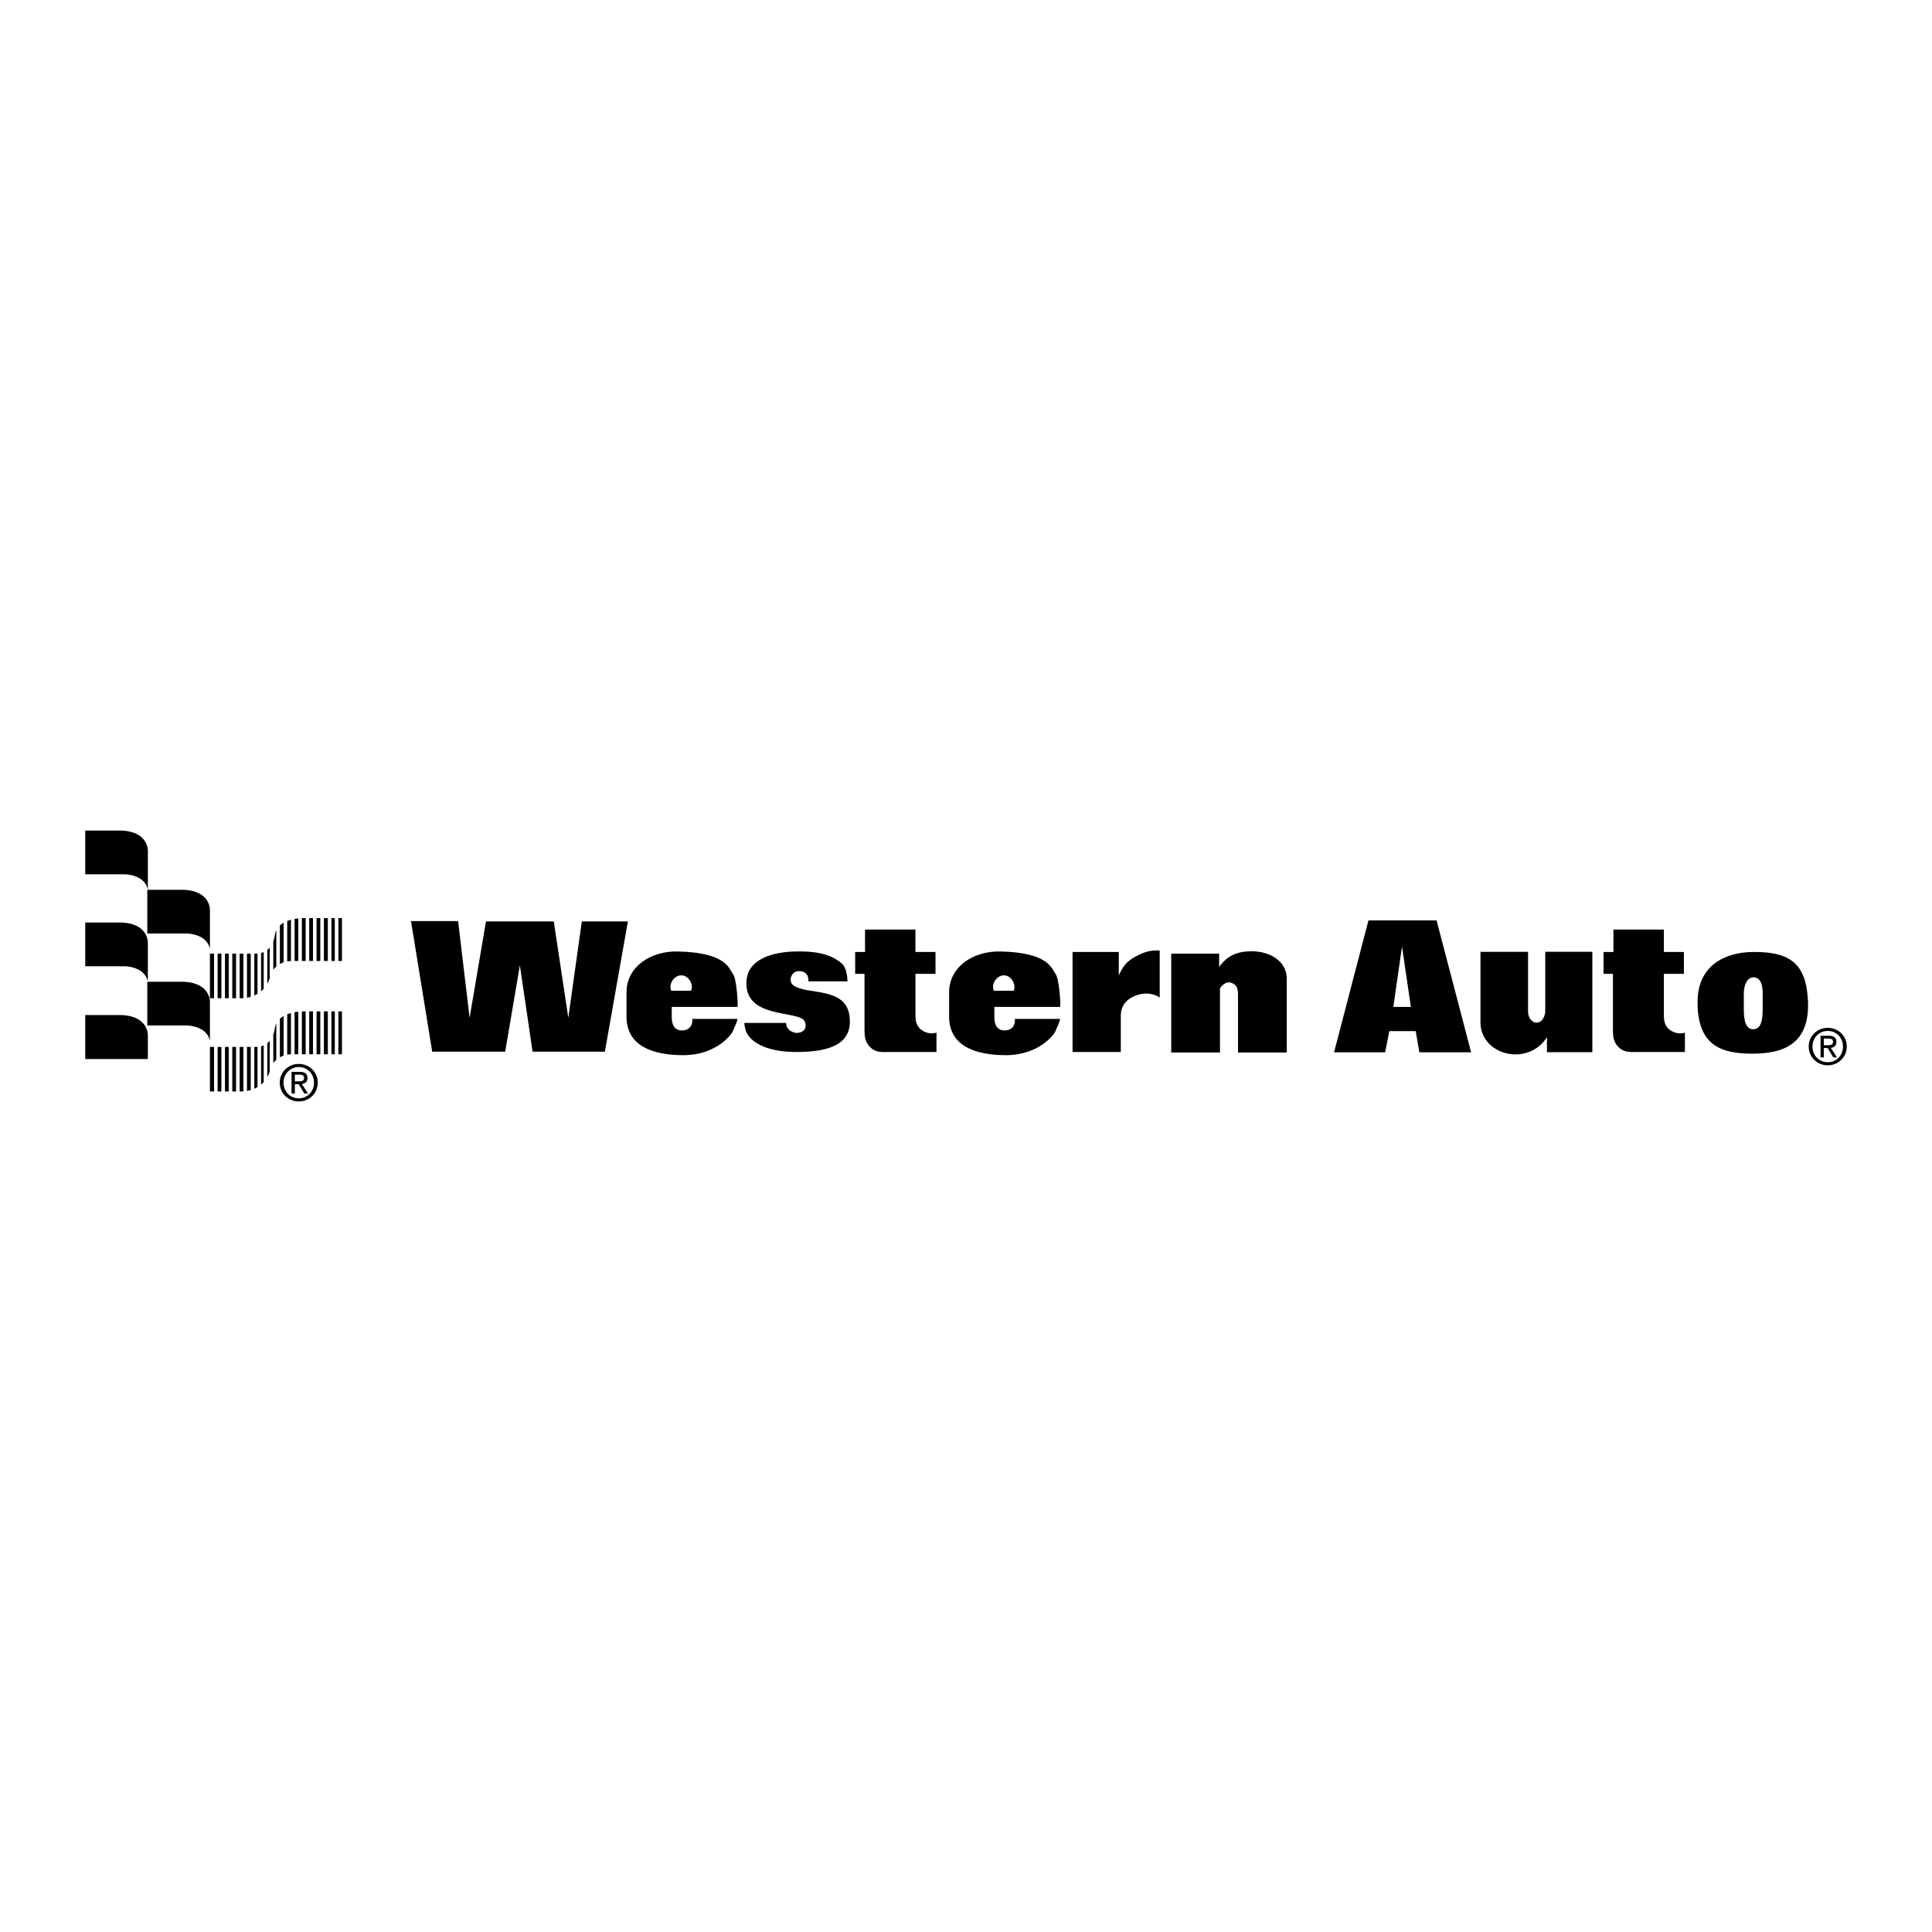 <?xml version="1.0" encoding="utf-8"?>
<!-- Generator: Adobe Illustrator 13.0.0, SVG Export Plug-In . SVG Version: 6.00 Build 14948)  -->
<!DOCTYPE svg PUBLIC "-//W3C//DTD SVG 1.0//EN" "http://www.w3.org/TR/2001/REC-SVG-20010904/DTD/svg10.dtd">
<svg version="1.0" id="Layer_1" xmlns="http://www.w3.org/2000/svg" xmlns:xlink="http://www.w3.org/1999/xlink" x="0px" y="0px"
	 width="192.756px" height="192.756px" viewBox="0 0 192.756 192.756" enable-background="new 0 0 192.756 192.756"
	 xml:space="preserve">
<g>
	<polygon fill-rule="evenodd" clip-rule="evenodd" fill="#FFFFFF" points="0,0 192.756,0 192.756,192.756 0,192.756 0,0 	"/>
	<polygon fill-rule="evenodd" clip-rule="evenodd" points="45.704,91.896 46.854,101.541 48.486,91.93 55.25,91.93 56.7,101.541 
		58.049,91.93 62.647,91.93 60.348,104.924 53.135,104.924 51.868,96.311 50.402,104.924 43.122,104.924 41.006,91.896 
		45.704,91.896 	"/>
	<path fill-rule="evenodd" clip-rule="evenodd" d="M67.021,101.492c0,0.65,0.217,1.316,1.017,1.316
		c0.799-0.018,1.083-0.551,1.032-1.15h4.515c-0.1,0.467-0.283,0.732-0.45,1.184c-0.15,0.4-1.699,2.432-4.965,2.432
		c-2.965,0-5.664-0.865-5.664-3.848V99.01c0-2.549,2.382-4.131,5.098-4.082c4.865,0.1,5.131,1.716,5.531,2.265
		c0.35,0.434,0.516,2.967,0.45,3.266h-6.564V101.492L67.021,101.492z"/>
	<path fill-rule="evenodd" clip-rule="evenodd" fill="#FFFFFF" d="M68.003,97.311c-0.733-0.033-1.333,0.865-1.033,1.533h1.982
		C69.22,98.211,68.703,97.328,68.003,97.311L68.003,97.311z"/>
	<path fill-rule="evenodd" clip-rule="evenodd" d="M79.624,96.894c-0.667,0.033-1.017,0.983-0.483,1.399
		c1.316,1.016,5.214,0.1,5.614,3.066c0.4,3.064-2.449,3.564-5.131,3.598c-2.049,0.033-4.148-0.434-5.015-1.715
		c-0.25-0.385-0.3-0.734-0.35-1.184h4.181c-0.05,0.617,0.65,1.082,1.25,0.982c0.599-0.1,0.849-0.582,0.599-1.133
		c-0.516-1.166-6.214-0.15-5.797-4.164c0.217-2.116,2.715-2.783,4.931-2.816c1.716-0.033,3.399,0.167,4.582,1.216
		c0.167,0.15,0.517,0.617,0.55,1.766H80.64C80.707,97.561,80.557,96.828,79.624,96.894L79.624,96.894z"/>
	<path fill-rule="evenodd" clip-rule="evenodd" d="M91.335,94.978h2v2.182h-2v4.064c0,0.684,0.1,1.15,0.6,1.533
		c0.466,0.35,1.083,0.416,1.499,0.268v1.932h-4.548c-0.833,0-1.466,0.1-2.033-0.449c-0.516-0.484-0.6-1.018-0.6-1.75V97.16h-0.933
		v-2.182h0.983v-2.232h5.031V94.978L91.335,94.978z"/>
	<path fill-rule="evenodd" clip-rule="evenodd" d="M99.207,101.492c0,0.65,0.216,1.316,1.016,1.316
		c0.8-0.018,1.083-0.551,1.033-1.15h4.515c-0.1,0.467-0.283,0.732-0.449,1.184c-0.15,0.4-1.699,2.432-4.965,2.432
		c-2.965,0-5.664-0.865-5.664-3.848V99.01c0-2.549,2.382-4.131,5.098-4.082c4.864,0.1,5.131,1.716,5.531,2.265
		c0.35,0.434,0.517,2.967,0.449,3.266h-6.563V101.492L99.207,101.492z"/>
	<path fill-rule="evenodd" clip-rule="evenodd" fill="#FFFFFF" d="M100.189,97.311c-0.732-0.033-1.332,0.865-1.032,1.533h1.982
		C101.406,98.211,100.89,97.328,100.189,97.311L100.189,97.311z"/>
	<path fill-rule="evenodd" clip-rule="evenodd" d="M111.623,97.328c0.384-0.867,0.717-1.367,1.649-1.883
		c0.85-0.45,1.449-0.667,2.433-0.616v4.697c-0.816-0.533-1.732-0.482-2.516-0.148c-0.85,0.35-1.366,1.016-1.366,1.949v3.631h-4.814
		v-9.979h4.614V97.328L111.623,97.328z"/>
	<path fill-rule="evenodd" clip-rule="evenodd" d="M121.634,96.478c0.833-1.183,1.916-1.599,3.365-1.566
		c1.799,0.033,3.382,1.05,3.382,2.731v7.365h-4.865v-5.516c0-0.633,0.034-1.215-0.699-1.449c-0.583-0.184-1.1,0.484-1.1,0.617v6.348
		h-4.864v-9.863h4.781V96.478L121.634,96.478z"/>
	<polygon fill-rule="evenodd" clip-rule="evenodd" points="146.775,104.99 141.611,104.99 141.245,102.875 138.612,102.875 
		138.196,104.99 133.099,104.99 136.53,91.83 143.327,91.83 146.775,104.99 	"/>
	<polygon fill-rule="evenodd" clip-rule="evenodd" fill="#FFFFFF" points="139.013,100.459 140.762,100.459 139.879,94.429 
		139.013,100.459 	"/>
	<path fill-rule="evenodd" clip-rule="evenodd" d="M152.455,100.926c0,0.533,0.316,1.1,0.85,1.1c0.583,0,0.866-0.65,0.866-1.217
		v-5.847h4.698v10.013h-4.531v-1.5c-0.816,1.35-2.35,1.883-3.682,1.682c-1.649-0.232-2.949-1.465-2.949-3.131v-7.064h4.748V100.926
		L152.455,100.926z"/>
	<path fill-rule="evenodd" clip-rule="evenodd" d="M166.005,94.978h1.999v2.182h-1.999v4.064c0,0.684,0.1,1.15,0.6,1.533
		c0.467,0.35,1.083,0.416,1.499,0.268v1.932h-4.548c-0.833,0-1.466,0.1-2.032-0.449c-0.517-0.484-0.6-1.018-0.6-1.75V97.16h-0.934
		v-2.182h0.983v-2.232h5.031V94.978L166.005,94.978z"/>
	<path fill-rule="evenodd" clip-rule="evenodd" d="M174.847,105.123c-2.932,0-5.514-0.666-5.48-5.18
		c0.017-3.632,2.732-4.932,5.514-4.965c3.632-0.033,5.315,1.083,5.498,4.848C180.595,104.225,177.846,105.123,174.847,105.123
		L174.847,105.123z"/>
	<path fill-rule="evenodd" clip-rule="evenodd" fill="#FFFFFF" d="M173.98,99.076v1.5c0,0.898,0.05,2.115,0.95,2.115
		c0.866-0.016,0.933-1.166,0.933-2.049v-1.566c0-0.666-0.15-1.516-0.85-1.566C174.28,97.443,173.98,98.41,173.98,99.076
		L173.98,99.076z"/>
	<path fill-rule="evenodd" clip-rule="evenodd" d="M180.457,104.412c0-1.076,0.872-1.867,1.902-1.867
		c1.021,0,1.893,0.791,1.893,1.867c0,1.086-0.872,1.877-1.893,1.877C181.329,106.289,180.457,105.498,180.457,104.412
		L180.457,104.412z"/>
	<path fill-rule="evenodd" clip-rule="evenodd" fill="#FFFFFF" d="M182.359,105.979c0.848,0,1.517-0.664,1.517-1.566
		c0-0.887-0.669-1.557-1.517-1.557c-0.857,0-1.526,0.67-1.526,1.557C180.833,105.314,181.502,105.979,182.359,105.979
		L182.359,105.979z"/>
	<path fill-rule="evenodd" clip-rule="evenodd" d="M181.963,105.498h-0.326v-2.162h0.822c0.51,0,0.763,0.189,0.763,0.615
		c0,0.387-0.243,0.555-0.56,0.594l0.614,0.953h-0.367l-0.569-0.938h-0.377V105.498L181.963,105.498z"/>
	<path fill-rule="evenodd" clip-rule="evenodd" fill="#FFFFFF" d="M182.354,104.283c0.277,0,0.525-0.02,0.525-0.352
		c0-0.268-0.243-0.316-0.471-0.316h-0.446v0.668H182.354L182.354,104.283z"/>
	<path fill-rule="evenodd" clip-rule="evenodd" d="M27.911,108.016c0-1.076,0.872-1.869,1.902-1.869
		c1.021,0,1.893,0.793,1.893,1.869c0,1.084-0.872,1.877-1.893,1.877C28.783,109.893,27.911,109.1,27.911,108.016L27.911,108.016z"/>
	<path fill-rule="evenodd" clip-rule="evenodd" fill="#FFFFFF" d="M29.813,109.58c0.847,0,1.516-0.664,1.516-1.564
		c0-0.889-0.669-1.557-1.516-1.557c-0.857,0-1.526,0.668-1.526,1.557C28.288,108.916,28.956,109.58,29.813,109.58L29.813,109.58z"/>
	<path fill-rule="evenodd" clip-rule="evenodd" d="M29.417,109.1H29.09v-2.16h0.823c0.51,0,0.763,0.188,0.763,0.615
		c0,0.385-0.243,0.555-0.56,0.594l0.614,0.951h-0.367l-0.57-0.936h-0.376V109.1L29.417,109.1z"/>
	<path fill-rule="evenodd" clip-rule="evenodd" fill="#FFFFFF" d="M29.809,107.887c0.277,0,0.525-0.021,0.525-0.354
		c0-0.268-0.243-0.316-0.47-0.316h-0.446v0.67H29.809L29.809,107.887z"/>
	<path fill-rule="evenodd" clip-rule="evenodd" d="M8.504,82.863v4.363h3.94c0,0,1.97,0,2.308,1.52v-3.771
		c0,0,0.169-1.998-2.646-2.111H8.504L8.504,82.863z"/>
	<path fill-rule="evenodd" clip-rule="evenodd" d="M8.504,92.039v4.363h3.94c0,0,1.97,0,2.308,1.521v-3.772
		c0,0,0.169-1.998-2.646-2.111H8.504L8.504,92.039z"/>
	<path fill-rule="evenodd" clip-rule="evenodd" d="M8.504,101.27v4.391h6.248v-2.279c0,0,0.169-1.998-2.646-2.111H8.504
		L8.504,101.27z"/>
	<path fill-rule="evenodd" clip-rule="evenodd" d="M14.696,97.949v4.363h3.94c0,0,1.97,0,2.308,1.52v-3.771
		c0,0,0.169-1.998-2.646-2.111H14.696L14.696,97.949z"/>
	<path fill-rule="evenodd" clip-rule="evenodd" d="M14.696,88.774v4.362h3.94c0,0,1.97,0,2.308,1.52v-3.771
		c0,0,0.169-1.999-2.646-2.111H14.696L14.696,88.774z"/>
	<polygon fill-rule="evenodd" clip-rule="evenodd" points="21.713,104.451 21.713,108.896 22.089,108.896 22.089,104.451 
		21.713,104.451 	"/>
	<path fill-rule="evenodd" clip-rule="evenodd" d="M27.924,101.641v3.842c0.112-0.062,0.236-0.117,0.375-0.164v-3.953
		C28.165,101.443,28.038,101.533,27.924,101.641L27.924,101.641z"/>
	<path fill-rule="evenodd" clip-rule="evenodd" d="M27.417,102.594c0,0-0.021,0.285-0.15,0.631v2.834
		c0.078-0.109,0.179-0.221,0.3-0.328v-3.615C27.498,102.258,27.445,102.416,27.417,102.594L27.417,102.594z"/>
	<path fill-rule="evenodd" clip-rule="evenodd" d="M26.667,104.084v3.377c0.094-0.168,0.177-0.354,0.244-0.562v-3.051
		C26.84,103.932,26.759,104.01,26.667,104.084L26.667,104.084z"/>
	<path fill-rule="evenodd" clip-rule="evenodd" d="M29.387,100.986v4.195h0.375v-4.248
		C29.647,100.945,29.521,100.963,29.387,100.986L29.387,100.986z"/>
	<path fill-rule="evenodd" clip-rule="evenodd" d="M28.656,101.193v4.035c0.117-0.02,0.243-0.033,0.375-0.039v-4.121
		C28.906,101.102,28.78,101.145,28.656,101.193L28.656,101.193z"/>
	<path fill-rule="evenodd" clip-rule="evenodd" d="M25.447,104.451h-0.075v4.174c0.105-0.047,0.212-0.102,0.319-0.164v-4.02
		C25.612,104.447,25.533,104.453,25.447,104.451L25.447,104.451z"/>
	<polygon fill-rule="evenodd" clip-rule="evenodd" points="23.177,104.451 23.177,108.896 23.552,108.896 23.552,104.451 
		23.177,104.451 	"/>
	<path fill-rule="evenodd" clip-rule="evenodd" d="M23.909,104.451v4.445h0.3c0,0,0.027,0,0.075-0.002v-4.443H23.909L23.909,104.451
		z"/>
	<polygon fill-rule="evenodd" clip-rule="evenodd" points="22.445,104.451 22.445,108.896 22.82,108.896 22.82,104.451 
		22.445,104.451 	"/>
	<path fill-rule="evenodd" clip-rule="evenodd" d="M30.344,100.904c0,0-0.085-0.002-0.225,0.002v4.275h0.375v-4.277H30.344
		L30.344,100.904z"/>
	<path fill-rule="evenodd" clip-rule="evenodd" d="M24.641,104.451v4.398c0.111-0.021,0.239-0.051,0.375-0.092v-4.307H24.641
		L24.641,104.451z"/>
	<path fill-rule="evenodd" clip-rule="evenodd" d="M26.048,104.389v3.82c0.09-0.076,0.178-0.158,0.263-0.252v-3.656
		C26.229,104.336,26.142,104.365,26.048,104.389L26.048,104.389z"/>
	<polygon fill-rule="evenodd" clip-rule="evenodd" points="20.944,104.451 20.944,108.896 21.357,108.896 21.357,104.451 
		20.944,104.451 	"/>
	<polygon fill-rule="evenodd" clip-rule="evenodd" points="32.315,100.904 32.315,105.182 32.709,105.182 32.709,100.904 
		32.315,100.904 	"/>
	<polygon fill-rule="evenodd" clip-rule="evenodd" points="30.851,100.904 30.851,105.182 31.227,105.182 31.227,100.904 
		30.851,100.904 	"/>
	<polygon fill-rule="evenodd" clip-rule="evenodd" points="33.065,100.904 33.065,105.182 33.403,105.182 33.403,100.904 
		33.065,100.904 	"/>
	<polygon fill-rule="evenodd" clip-rule="evenodd" points="34.116,100.904 33.76,100.904 33.76,105.182 34.116,105.182 
		34.116,100.904 	"/>
	<polygon fill-rule="evenodd" clip-rule="evenodd" points="31.583,100.904 31.583,105.182 31.958,105.182 31.958,100.904 
		31.583,100.904 	"/>
	<polygon fill-rule="evenodd" clip-rule="evenodd" points="21.713,95.144 21.713,99.592 22.089,99.592 22.089,95.144 21.713,95.144 
			"/>
	<path fill-rule="evenodd" clip-rule="evenodd" d="M27.924,92.333v3.841c0.112-0.062,0.236-0.116,0.375-0.162v-3.954
		C28.165,92.137,28.038,92.228,27.924,92.333L27.924,92.333z"/>
	<path fill-rule="evenodd" clip-rule="evenodd" d="M27.417,93.287c0,0-0.021,0.285-0.15,0.631v2.834
		c0.078-0.109,0.179-0.222,0.3-0.328v-3.615C27.498,92.951,27.445,93.109,27.417,93.287L27.417,93.287z"/>
	<path fill-rule="evenodd" clip-rule="evenodd" d="M26.667,94.777v3.377c0.094-0.168,0.177-0.354,0.244-0.562v-3.051
		C26.84,94.625,26.759,94.704,26.667,94.777L26.667,94.777z"/>
	<path fill-rule="evenodd" clip-rule="evenodd" d="M29.387,91.681v4.195h0.375v-4.25C29.647,91.638,29.521,91.656,29.387,91.681
		L29.387,91.681z"/>
	<path fill-rule="evenodd" clip-rule="evenodd" d="M28.656,91.887v4.036c0.117-0.021,0.243-0.033,0.375-0.041v-4.121
		C28.906,91.796,28.78,91.837,28.656,91.887L28.656,91.887z"/>
	<path fill-rule="evenodd" clip-rule="evenodd" d="M25.447,95.144h-0.075v4.174c0.105-0.047,0.212-0.102,0.319-0.164v-4.019
		C25.612,95.141,25.533,95.147,25.447,95.144L25.447,95.144z"/>
	<polygon fill-rule="evenodd" clip-rule="evenodd" points="23.177,95.144 23.177,99.592 23.552,99.592 23.552,95.144 23.177,95.144 
			"/>
	<path fill-rule="evenodd" clip-rule="evenodd" d="M23.909,95.144v4.448h0.3c0,0,0.027-0.002,0.075-0.004v-4.444H23.909
		L23.909,95.144z"/>
	<polygon fill-rule="evenodd" clip-rule="evenodd" points="22.445,95.144 22.445,99.592 22.82,99.592 22.82,95.144 22.445,95.144 	
		"/>
	<path fill-rule="evenodd" clip-rule="evenodd" d="M30.344,91.598c0,0-0.085-0.003-0.225,0.002v4.276h0.375v-4.278H30.344
		L30.344,91.598z"/>
	<path fill-rule="evenodd" clip-rule="evenodd" d="M24.641,95.144v4.399c0.111-0.021,0.239-0.051,0.375-0.092v-4.307H24.641
		L24.641,95.144z"/>
	<path fill-rule="evenodd" clip-rule="evenodd" d="M26.048,95.083v3.82c0.09-0.076,0.178-0.158,0.263-0.252v-3.656
		C26.229,95.029,26.142,95.059,26.048,95.083L26.048,95.083z"/>
	<polygon fill-rule="evenodd" clip-rule="evenodd" points="20.944,95.144 20.944,99.592 21.357,99.592 21.357,95.144 20.944,95.144 
			"/>
	<polygon fill-rule="evenodd" clip-rule="evenodd" points="32.315,91.598 32.315,95.876 32.709,95.876 32.709,91.598 32.315,91.598 
			"/>
	<polygon fill-rule="evenodd" clip-rule="evenodd" points="30.851,91.598 30.851,95.876 31.227,95.876 31.227,91.598 30.851,91.598 
			"/>
	<polygon fill-rule="evenodd" clip-rule="evenodd" points="33.065,91.598 33.065,95.876 33.403,95.876 33.403,91.598 33.065,91.598 
			"/>
	<polygon fill-rule="evenodd" clip-rule="evenodd" points="34.116,91.598 33.76,91.598 33.76,95.876 34.116,95.876 34.116,91.598 	
		"/>
	<polygon fill-rule="evenodd" clip-rule="evenodd" points="31.583,91.598 31.583,95.876 31.958,95.876 31.958,91.598 31.583,91.598 
			"/>
</g>
</svg>
